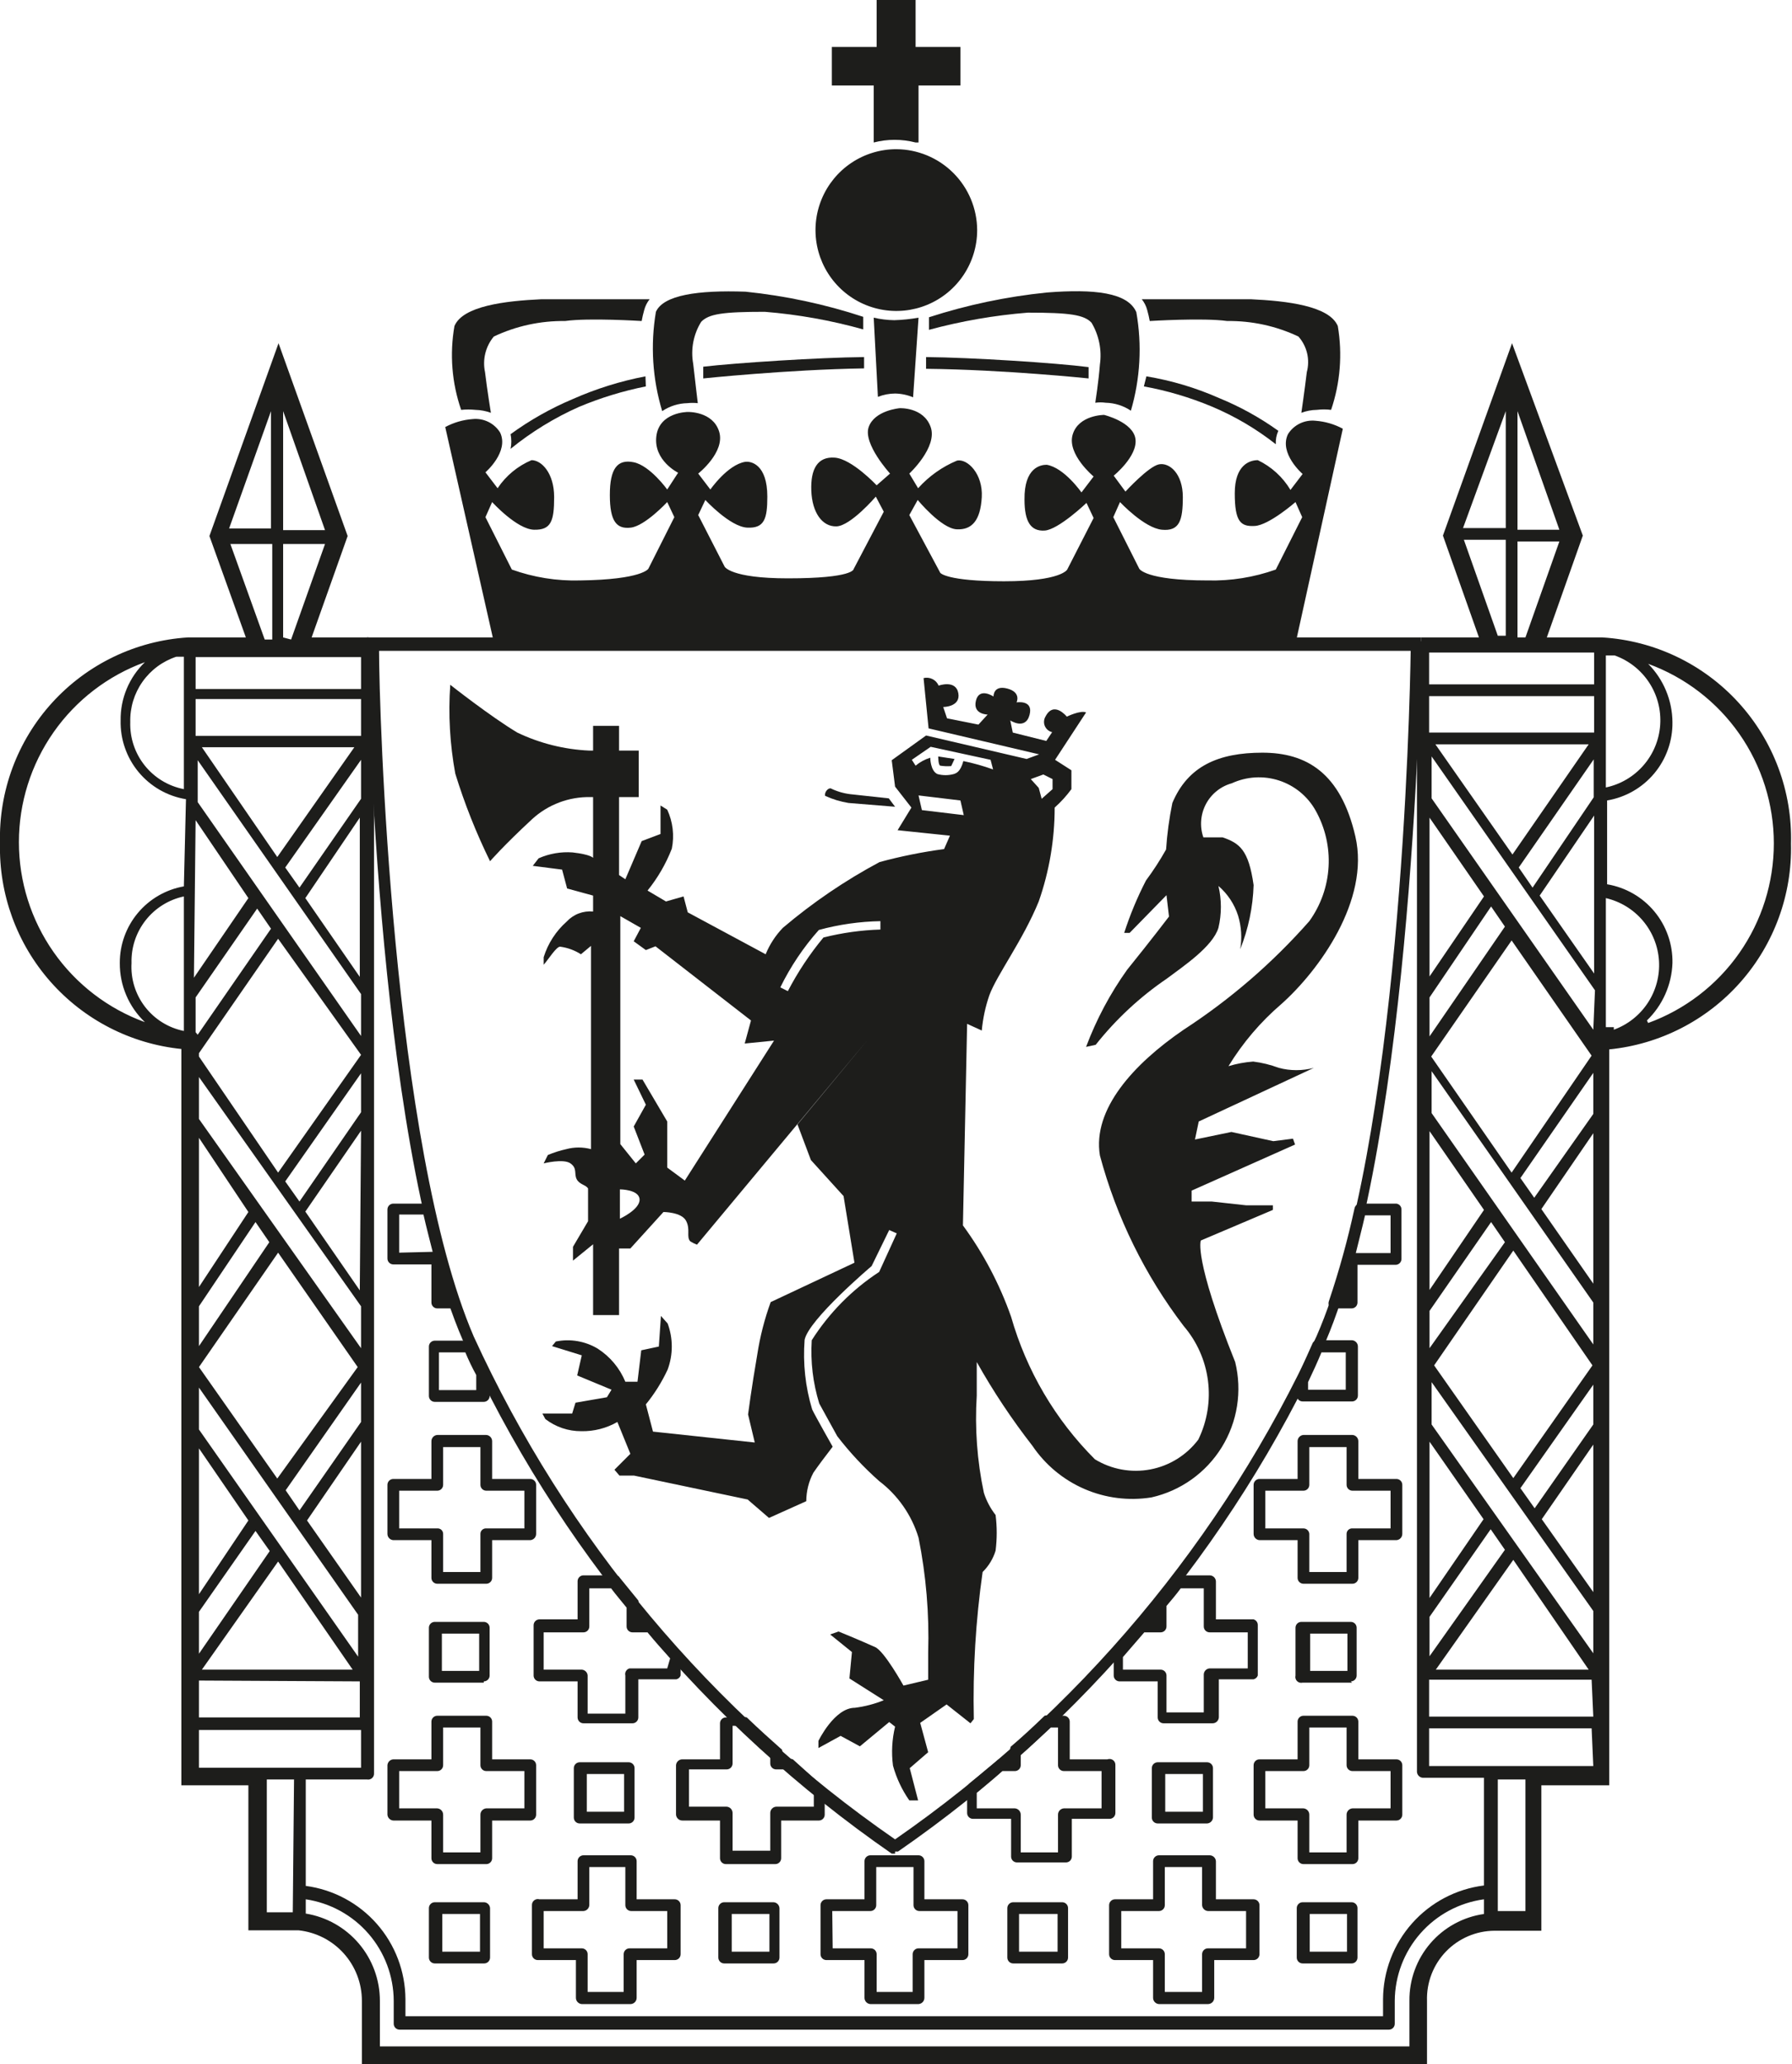 <svg width="992" height="1142" viewBox="0 0 992 1142" fill="none" xmlns="http://www.w3.org/2000/svg">
<path d="M495.489 1025.6H493.634C390.289 954.1 308.241 855.94 256.208 741.546C207.053 628.158 203.343 359.643 203.111 357.092V352.687H786.708V357.092C786.708 359.643 782.534 628.158 733.843 742.242C681.722 855.872 599.944 953.355 497.112 1024.44H495.489V1025.6ZM209.835 360.107C209.835 391.41 216.791 633.723 262.236 739.459C313.513 851.525 394.101 947.661 495.489 1017.71C596.753 947.525 677.31 851.426 728.742 739.459C775.114 633.723 780.447 391.642 780.911 360.107H209.835Z" fill="#1D1D1B"/>
<path d="M492.011 441.728L470.679 439.409C466.89 438.949 463.205 437.852 459.782 436.163C457.927 436.163 456.304 438.714 456.768 440.337C460.899 442.228 465.266 443.554 469.752 444.279L495.488 446.365L492.011 441.728Z" fill="#1D1D1B"/>
<path d="M326.23 415.294C312.401 414.685 298.837 411.294 286.349 405.323C271.278 396.28 249.251 378.889 249.251 378.889C248.108 395.327 249.043 411.843 252.034 428.047C257.169 444.68 263.604 460.885 271.278 476.51C271.278 476.51 278.698 467.93 294.464 453.322C303.344 445.121 315.074 440.711 327.157 441.032H353.589V415.294H326.23Z" fill="#1D1D1B"/>
<path d="M483.664 175.764C487.39 176.634 491.199 177.1 495.025 177.155C499.536 177.024 504.031 176.559 508.473 175.764L505.459 219.821C502.296 218.507 498.914 217.799 495.489 217.734C492.232 217.75 489.007 218.38 485.983 219.589L483.664 175.764Z" fill="#1D1D1B"/>
<path d="M271.742 228.4C268.99 227.395 266.092 226.847 263.163 226.777C260.542 226.513 257.901 226.513 255.28 226.777C250.124 211.885 248.847 195.924 251.57 180.401C256.207 169.271 279.625 166.489 299.797 165.561C326.23 165.561 359.618 165.561 359.618 165.561C358.202 167.338 357.175 169.391 356.603 171.59C356.038 173.575 355.574 175.587 355.212 177.619C355.212 177.619 325.998 175.764 312.782 177.619C299.161 177.441 285.68 180.376 273.365 186.198C271.112 188.899 269.502 192.077 268.659 195.492C267.815 198.906 267.76 202.468 268.496 205.908C269.655 215.647 271.742 228.4 271.742 228.4Z" fill="#1D1D1B"/>
<path d="M386.282 223.067C384.355 222.86 382.412 222.86 380.485 223.067C375.522 223.175 370.694 224.704 366.574 227.472C361.175 209.671 359.984 190.858 363.096 172.517C367.269 163.242 386.282 160.46 412.714 161.387C434.869 163.665 456.714 168.33 477.867 175.3V182.256C460.059 177.272 441.812 174.011 423.38 172.517C400.194 172.517 392.31 173.677 388.137 178.082C383.854 185.002 382.284 193.262 383.731 201.27C384.659 209.618 386.282 223.067 386.282 223.067Z" fill="#1D1D1B"/>
<path d="M720.395 228.4C723.139 227.365 726.042 226.816 728.974 226.777C731.592 226.452 734.239 226.452 736.857 226.777C741.934 211.868 743.21 195.928 740.567 180.401C735.93 169.271 712.512 166.489 692.34 165.561C665.907 165.561 632.056 165.561 632.056 165.561C633.471 167.338 634.498 169.391 635.07 171.59C635.635 173.575 636.099 175.587 636.461 177.619C636.461 177.619 666.139 175.764 679.355 177.619C692.976 177.441 706.457 180.376 718.772 186.198C721.117 188.842 722.768 192.027 723.578 195.468C724.387 198.908 724.329 202.495 723.409 205.908C722.25 215.647 720.395 228.4 720.395 228.4Z" fill="#1D1D1B"/>
<path d="M606.319 222.835C608.241 222.565 610.192 222.565 612.115 222.835C617.078 222.944 621.906 224.472 626.027 227.241C631.224 209.553 632.256 190.902 629.041 172.749C624.404 161.851 605.855 159.764 579.423 161.851C557.283 164.098 535.443 168.683 514.27 175.532V182.488C532.178 177.642 550.495 174.459 568.989 172.981C592.175 172.981 600.058 174.141 604.232 178.546C608.384 185.518 610.02 193.702 608.869 201.734C608.174 211.009 606.319 222.835 606.319 222.835Z" fill="#1D1D1B"/>
<path d="M436.364 356.165H717.148L743.349 237.211C738.689 234.704 733.554 233.203 728.278 232.806C725.287 232.479 722.265 233.001 719.559 234.314C716.852 235.626 714.57 237.675 712.975 240.226C707.874 250.892 721.09 262.254 721.09 262.254L714.366 271.066C710.084 263.922 703.794 258.196 696.281 254.602C691.875 254.602 683.528 257.153 683.528 272.921C683.528 288.688 686.774 291.471 694.658 291.007C702.541 290.543 717.148 277.79 717.148 277.79L720.858 286.138L706.251 315.122C694.131 319.44 681.319 321.484 668.457 321.151C633.91 321.151 630.664 314.659 630.664 314.659L616.288 286.138L619.998 277.79C619.998 277.79 633.446 292.166 643.184 293.094C652.923 294.022 654.777 287.993 654.777 275.008C654.777 262.022 647.358 255.762 641.561 256.921C635.765 258.08 623.012 271.993 623.012 271.993L616.52 263.182C616.52 263.182 629.736 252.515 628.577 243.008C627.418 233.501 611.187 229.559 611.187 229.559C611.187 229.559 597.044 229.559 593.798 240.458C590.552 251.356 605.391 263.645 605.391 263.645L598.667 272.457C598.667 272.457 589.161 258.776 579.422 257.153C576.176 257.153 566.902 258.544 567.134 276.399C567.134 288.688 570.612 294.022 578.263 293.558C585.914 293.094 601.449 278.254 601.449 278.254L605.391 286.601L590.784 315.122C590.784 315.122 587.538 321.615 555.772 321.615C524.007 321.615 520.529 316.977 520.529 316.977L503.372 284.978L508.009 276.631C508.009 276.631 520.993 292.398 529.572 292.862C538.151 293.326 542.788 287.761 543.484 275.008C544.179 262.254 535.6 253.675 529.804 254.834C521.565 258.263 514.197 263.492 508.241 270.138L503.372 262.022C503.372 262.022 519.138 247.414 515.197 236.284C511.255 225.154 498.039 225.849 498.039 225.849C498.039 225.849 484.127 227.009 480.881 236.284C477.635 245.559 492.706 262.022 492.706 262.022L485.286 268.515C485.286 268.515 471.607 253.907 462.1 253.211C452.594 252.515 448.652 259.472 449.116 271.529C449.58 283.587 455.144 291.471 463.028 291.239C470.911 291.007 484.823 274.776 484.823 274.776L489.228 283.123L472.534 314.891C472.534 314.891 472.534 319.992 436.132 319.992C404.367 319.992 401.121 313.499 401.121 313.499L386.513 284.978L390.455 276.631C390.455 276.631 404.135 291.471 413.641 291.935C423.147 292.398 424.77 287.065 424.77 274.776C424.77 256.921 415.728 255.066 412.482 255.53C402.744 257.153 393.237 270.834 393.237 270.834L386.513 262.022C386.513 262.022 401.584 250.197 398.106 238.835C394.628 227.472 380.717 227.936 380.717 227.936C380.717 227.936 364.95 227.936 363.327 241.385C361.704 254.834 375.384 261.559 375.384 261.559L369.356 270.834C369.356 270.834 359.849 257.617 350.807 255.762C341.764 253.907 337.59 259.24 337.59 273.848C337.59 288.456 341.3 292.862 349.184 291.935C357.067 291.007 369.356 277.79 369.356 277.79L373.297 286.138L358.922 314.659C358.922 314.659 355.676 320.688 321.128 321.151C308.265 321.516 295.446 319.471 283.335 315.122L268.727 286.138L272.437 277.79C272.437 277.79 286.117 292.862 295.623 293.094C305.13 293.326 306.753 288.225 306.753 275.008C306.753 261.79 299.797 254.602 294.232 254.602C286.587 257.833 280.058 263.234 275.451 270.138L268.727 261.327C268.727 261.327 281.944 249.965 276.843 239.298C275.247 236.748 272.966 234.699 270.259 233.386C267.552 232.074 264.53 231.551 261.54 231.878C256.263 232.275 251.129 233.776 246.469 236.284L273.365 355.237H554.845" fill="#1D1D1B"/>
<path d="M496.184 82.549C487.333 82.549 478.682 85.173 471.323 90.091C463.964 95.008 458.228 101.998 454.841 110.175C451.454 118.353 450.568 127.351 452.294 136.032C454.021 144.713 458.283 152.687 464.541 158.946C470.8 165.205 478.773 169.467 487.454 171.194C496.134 172.92 505.132 172.034 513.309 168.647C521.486 165.26 528.475 159.524 533.392 152.164C538.309 144.805 540.933 136.152 540.933 127.301C540.872 115.451 536.138 104.103 527.759 95.724C519.38 87.344 508.033 82.61 496.184 82.549Z" fill="#1D1D1B"/>
<path d="M508.473 78.839V47.303H531.659V25.97H506.85V-0.464H485.287V25.97H460.478V47.303H483.664V78.839C491.268 76.875 499.246 76.875 506.85 78.839H508.473Z" fill="#1D1D1B"/>
<path d="M357.299 208.227C343.497 210.867 330.04 215.068 317.187 220.748C304.96 225.889 293.367 232.425 282.64 240.226C283.183 242.904 283.183 245.664 282.64 248.342C294.163 238.984 306.871 231.187 320.433 225.154C332.389 220.138 344.817 216.332 357.531 213.792L357.299 208.227Z" fill="#1D1D1B"/>
<path d="M389.296 202.893V209.386C389.296 209.386 435.668 204.517 478.331 203.821V197.56C453.29 197.792 407.149 200.807 389.296 202.893Z" fill="#1D1D1B"/>
<path d="M634.606 208.227C648.509 210.527 662.065 214.578 674.95 220.284C686.515 225.019 697.486 231.089 707.643 238.371C706.585 240.695 706.107 243.241 706.251 245.791C695.415 237.276 683.483 230.256 670.776 224.922C658.692 219.875 646.098 216.143 633.215 213.792L634.606 208.227Z" fill="#1D1D1B"/>
<path d="M602.609 203.125V209.386C602.609 209.386 556.237 204.517 512.646 204.053V197.56C537.919 197.792 584.755 200.806 602.609 203.125Z" fill="#1D1D1B"/>
<path d="M526.559 423.873L528.414 419.931L519.371 418.54C519.371 418.54 519.371 423.41 520.53 423.641C522.524 423.955 524.547 424.033 526.559 423.873ZM727.351 590.826C720.972 592.538 714.254 592.538 707.875 590.826C703.312 589.12 698.565 587.953 693.731 587.347C689.092 587.698 684.505 588.553 680.051 589.898C687.931 576.998 697.789 565.418 709.266 555.58C730.133 537.03 758.421 498.074 750.305 462.829C742.19 427.583 723.177 416.453 698.832 416.453C674.487 416.453 657.561 423.873 648.982 444.279C647.244 452.77 646.082 461.369 645.504 470.017C642.164 475.969 638.447 481.7 634.374 487.176C629.569 496.491 625.537 506.186 622.318 516.161H625.332L645.736 495.292L647.127 507.118C647.127 507.118 637.62 519.639 623.941 536.566C614.538 549.736 606.899 564.08 601.218 579.232L606.551 578.072C617.758 563.934 631.049 551.58 645.968 541.436C655.242 534.479 671.24 523.813 674.487 513.378C676.292 505.754 676.292 497.814 674.487 490.19C679.575 494.561 683.348 500.262 685.384 506.654C687.2 512.664 687.597 519.014 686.543 525.204C691.072 513.903 693.583 501.895 693.963 489.727C691.181 470.017 686.08 466.539 676.805 463.293C674.487 463.293 666.139 463.293 666.139 463.293C665.107 460.297 664.699 457.121 664.942 453.962C665.184 450.803 666.072 447.727 667.549 444.924C669.027 442.121 671.063 439.65 673.532 437.665C676.001 435.679 678.851 434.221 681.906 433.38C690.115 429.602 699.445 429.055 708.039 431.848C716.633 434.642 723.859 440.57 728.278 448.452C733.587 457.928 736.079 468.723 735.463 479.567C734.847 490.412 731.148 500.854 724.801 509.668C704.454 532.758 681.052 552.963 655.242 569.725C627.419 588.739 604.696 613.782 608.87 639.288C618.025 673.47 633.778 705.53 655.242 733.663C662.573 742.205 667.247 752.705 668.689 763.869C670.13 775.034 668.277 786.376 663.357 796.501C656.873 805.112 647.415 810.998 636.827 813.013C626.239 815.028 615.28 813.027 606.087 807.4C584.18 785.49 568.22 758.356 559.715 728.561C553.361 710.492 544.376 693.459 533.051 678.012L535.369 566.478L543.485 570.188C544.087 563.551 545.488 557.012 547.658 550.711C551.832 539.349 566.207 520.335 575.018 498.77C580.855 482.075 583.834 464.515 583.829 446.829C587.27 443.764 590.378 440.344 593.103 436.627V426.192L584.06 420.395L601.218 394.193C598.204 392.802 590.553 396.512 590.553 396.512C590.553 396.512 583.365 387.468 578.728 396.512C578.268 397.297 577.999 398.18 577.944 399.088C577.889 399.997 578.048 400.906 578.41 401.741C578.771 402.576 579.324 403.315 580.024 403.897C580.723 404.479 581.55 404.888 582.437 405.091L579.191 409.961L560.642 405.323L559.251 398.599C559.251 398.599 567.598 404.164 569.917 395.584C572.235 387.005 562.729 388.628 562.729 388.628C562.729 388.628 565.511 383.063 557.628 380.976C549.745 378.889 549.977 385.381 549.977 385.381C549.977 385.381 542.093 380.048 540.239 387.7C538.384 395.352 546.731 395.352 546.731 395.352L541.63 400.917L524.24 397.439L522.153 391.178C522.153 391.178 531.892 391.178 530.5 383.526C529.109 375.874 519.603 379.353 519.603 379.353C518.936 377.777 517.729 376.492 516.199 375.727C514.669 374.962 512.916 374.767 511.256 375.179L514.038 403.004L575.25 417.381L568.294 419.931L512.647 406.946L493.634 420.627L495.489 435.235L504.532 446.829L496.88 459.351L525.863 462.365L522.617 469.785C510.569 471.389 498.64 473.79 486.91 476.973C467.815 487.172 449.861 499.376 433.35 513.378C429.287 517.603 426.061 522.56 423.844 527.987L380.718 504.799L378.399 495.987L368.661 498.77L358.459 492.741C364.113 485.753 368.65 477.931 371.907 469.553C373.38 462.277 372.486 454.72 369.356 447.989L365.647 445.67V461.438L355.213 465.379L346.17 486.48L342.692 484.162V401.613H328.317V474.655C328.317 474.655 327.158 472.8 316.956 471.64C310.524 471.17 304.075 472.284 298.175 474.886L294.929 479.06L311.159 481.147L313.941 491.582L328.317 495.524V504.335C325.618 504.076 322.896 504.444 320.362 505.409C317.829 506.374 315.552 507.911 313.71 509.9C307.737 515.18 303.326 521.997 300.957 529.61V533.784C303.508 531.001 308.145 523.349 310.232 523.813C314.275 524.368 318.151 525.792 321.593 527.987L327.158 523.349V635.81C322.678 634.598 317.957 634.598 313.478 635.81C309.985 636.579 306.57 637.665 303.276 639.056L300.957 643.694C300.957 643.694 311.855 640.911 315.796 643.694C319.738 646.476 317.651 649.491 319.274 652.505C320.897 655.52 324.375 655.52 325.534 657.606V675.693L317.187 689.838V697.49L328.317 688.446V727.634H342.692V690.765H348.953L367.27 670.592C367.27 670.592 377.24 670.592 379.79 675.461C382.341 680.331 379.79 684.272 382.109 686.823C383.287 687.551 384.529 688.172 385.819 688.678L479.954 575.753L441.465 622.129L448.885 641.839L466.97 661.78L472.999 698.649L426.626 720.445C423.211 729.841 420.726 739.549 419.207 749.43C415.961 768.212 414.106 782.589 414.106 782.589L417.815 798.125L361.473 792.096L357.531 777.024C362.335 771.135 366.385 764.67 369.588 757.778C372.643 749.55 372.643 740.499 369.588 732.271L365.878 728.097L364.719 745.025L354.981 747.111L352.894 764.502H346.17C343.059 756.977 337.719 750.585 330.867 746.184C323.903 742.018 315.631 740.611 307.681 742.242L305.594 744.793L322.057 749.894L319.506 761.024L338.519 768.908L335.968 773.082L318.579 776.096L316.724 782.125H300.262L301.885 785.139C307.592 789.549 314.613 791.917 321.825 791.864C328.811 792.005 335.704 790.242 341.765 786.763L348.953 804.385L340.142 813.197L342.924 816.443H351.039L413.874 829.66L425.699 839.863L446.334 830.588C446.339 825.088 447.693 819.674 450.276 814.82C452.827 811.11 457.696 804.617 460.942 800.443C460.942 800.443 451.204 783.284 449.581 779.806C445.822 767.344 444.407 754.293 445.407 741.314C447.726 729.952 482.505 700.504 482.505 700.504L492.243 680.562L496.417 682.417L486.678 703.75C471.684 713.545 458.957 726.431 449.349 741.546C448.608 753.374 450.022 765.238 453.522 776.56L463.492 794.646C470.413 803.637 478.177 811.945 486.678 819.457C497.057 827.338 504.684 838.293 508.473 850.761C512.665 871.667 514.454 892.983 513.806 914.296C513.806 922.179 513.806 929.368 513.806 929.368L500.126 932.614C500.126 932.614 489.461 913.368 484.36 911.281C473.462 906.412 464.188 902.702 464.188 902.702L459.551 904.325L471.607 914.064L470.216 928.672L489.229 940.73C484.098 942.805 478.721 944.207 473.23 944.904C461.869 944.904 453.059 963.222 453.059 963.222V967.164L465.347 960.439L476.013 966.236L492.243 952.787L495.489 955.338C493.788 962.395 493.395 969.704 494.33 976.903C496.225 983.787 499.283 990.296 503.373 996.149H508.242L503.604 978.294L513.806 969.483L509.401 953.251L524.008 943.048L537.224 953.483L539.079 951.164C538.479 923.947 540.107 896.726 543.948 869.775C547.302 866.501 549.774 862.434 551.136 857.949C551.963 851.405 551.963 844.783 551.136 838.24C548.257 834.563 546.058 830.401 544.644 825.95C540.897 808.28 539.571 790.182 540.702 772.154C540.702 765.43 540.702 759.401 540.702 753.604C549.805 769.813 560.113 785.316 571.54 799.98C578.663 810.509 588.643 818.785 600.308 823.838C611.972 828.89 624.837 830.508 637.389 828.501C645.392 826.702 652.956 823.325 659.638 818.568C666.32 813.81 671.986 807.767 676.304 800.793C680.622 793.818 683.506 786.052 684.786 777.95C686.067 769.847 685.718 761.57 683.761 753.604C660.575 695.866 664.748 686.359 664.748 686.359L704.629 669.432V666.882H689.789L670.777 664.795H659.647V658.766L716.917 633.259L715.758 630.013L704.86 631.404L681.674 626.303L661.502 630.477L663.589 620.506L727.351 590.826ZM577.568 428.511L582.669 431.062V436.627L576.641 441.96L575.018 435.931L570.612 431.062L577.568 428.511ZM343.156 674.302V658.07C343.156 658.07 353.822 658.07 354.053 663.635C354.285 669.2 343.156 674.302 343.156 674.302ZM379.095 653.201L369.356 646.013V620.506L355.677 597.318H350.807L357.531 611.231L350.807 623.289L356.836 638.824L351.967 643.694L343.388 633.027V506.886L354.749 513.378L350.807 520.798L357.531 525.668L362.864 523.581L415.729 564.623L412.251 577.377L428.481 575.753L379.095 653.201ZM455.841 518.711C448.234 527.876 441.628 537.825 436.133 548.392L431.959 546.305C437.595 534.797 444.772 524.11 453.29 514.538C464.406 511.509 475.855 509.874 487.374 509.668V514.306C476.735 514.637 466.163 516.114 455.841 518.711ZM504.764 420.395L515.197 413.207L548.354 420.395L549.745 425.728C544.373 423.797 538.872 422.247 533.283 421.091C531.66 427.12 529.341 427.815 527.95 428.279C524.99 429.088 521.867 429.088 518.907 428.279C514.966 426.424 514.966 419.236 514.966 419.236C511.993 420.145 509.233 421.644 506.85 423.641L504.764 420.395ZM510.328 448.22L508.473 440.105L531.66 442.887L533.515 451.003L510.328 448.22Z" fill="#1D1D1B"/>
<path d="M887.103 352.687H856.266L876.206 296.34L837.021 189.908L798.764 296.34L818.704 352.687H786.707V354.774C786.088 354.954 785.537 355.316 785.124 355.811C784.711 356.307 784.455 356.914 784.388 357.556V380.744V413.903V924.034V957.193V980.381C784.443 981.224 784.803 982.018 785.4 982.616C785.997 983.213 786.792 983.573 787.635 983.627H821.486V1043.22C806.135 1045.13 792.002 1052.56 781.722 1064.12C771.441 1075.68 765.714 1090.59 765.608 1106.06V1115.57H224.442V1106.06C224.351 1090.72 218.714 1075.93 208.571 1064.42C198.428 1052.92 184.465 1045.47 169.259 1043.45V984.555H203.111C203.591 984.66 204.089 984.655 204.567 984.54C205.046 984.425 205.491 984.203 205.871 983.89C206.251 983.577 206.554 983.182 206.759 982.735C206.964 982.288 207.064 981.8 207.053 981.308V357.556C207.006 356.749 206.679 355.983 206.129 355.391C205.579 354.799 204.84 354.416 204.038 354.31V352.687H172.505L192.445 296.572L154.188 189.908L115.931 296.572L136.103 352.687H103.874C75.195 354.536 48.349 367.432 28.978 388.663C9.607 409.894 -0.78 437.808 -0 466.539C-0.67 494.671 9.295 522.02 27.906 543.125C46.517 564.231 72.403 577.538 100.396 580.391V987.801H137.494V1068.03H165.317C174.931 1069.06 183.824 1073.61 190.287 1080.8C196.75 1087.99 200.326 1097.32 200.329 1106.99V1142H789.953V1106.99C789.798 1101.98 790.648 1096.99 792.452 1092.31C794.255 1087.63 796.977 1083.36 800.455 1079.75C803.934 1076.15 808.1 1073.27 812.708 1071.3C817.315 1069.32 822.271 1068.29 827.283 1068.26H853.251V987.801H890.813V580.623C918.848 577.825 944.791 564.541 963.45 543.43C982.109 522.319 992.106 494.939 991.441 466.771C992.218 437.941 981.774 409.936 962.311 388.655C942.848 367.374 915.886 354.479 887.103 352.687ZM101.787 570.42C93.241 568.703 85.603 563.956 80.277 557.054C74.952 550.152 72.298 541.559 72.805 532.856C72.562 524.291 75.329 515.912 80.624 509.176C85.919 502.44 93.408 497.774 101.787 495.987V570.42ZM101.787 490.422C91.819 492.173 82.79 497.393 76.298 505.158C69.806 512.923 66.269 522.734 66.312 532.856C66.276 538.967 67.492 545.02 69.885 550.643C72.277 556.266 75.796 561.34 80.224 565.551C59.781 558.119 42.12 544.574 29.64 526.757C17.16 508.94 10.465 487.713 10.465 465.959C10.465 444.205 17.16 422.979 29.64 405.161C42.12 387.344 59.781 373.8 80.224 366.367C75.893 370.531 72.464 375.541 70.151 381.085C67.838 386.63 66.689 392.591 66.776 398.599C66.528 409.007 70.054 419.154 76.702 427.166C83.35 435.178 92.672 440.515 102.947 442.192L101.787 490.422ZM101.787 380.048V436.627C93.239 434.978 85.558 430.338 80.119 423.54C74.681 416.741 71.841 408.228 72.109 399.526C71.91 391.556 74.283 383.735 78.877 377.219C83.471 370.704 90.041 365.842 97.614 363.353H101.787V380.048ZM199.865 883.92L169.955 841.254L199.865 797.661V883.92ZM153.492 474.191L111.757 413.439H196.155L153.492 474.191ZM199.865 420.395V441.96L165.781 491.118L157.898 479.988L199.865 420.395ZM199.865 550.015V573.203L109.439 443.815V420.627L199.865 550.015ZM199.865 593.84V615.405L165.781 664.795L157.898 653.665L199.865 593.84ZM199.865 583.637L153.956 648.795L110.134 584.565V582.71L153.956 519.407L199.865 583.637ZM199.865 722.764V745.952L110.134 619.115V595.927L199.865 722.764ZM199.865 764.966V786.763L165.781 835.689L158.13 824.559L199.865 764.966ZM153.492 818.066L110.134 756.387L153.956 693.084L198.01 756.387L153.492 818.066ZM137.494 670.592L110.134 712.098V629.549L137.494 670.592ZM141.436 676.157L149.087 687.287L110.134 744.793V722.764L141.436 676.157ZM198.242 893.427V916.614L110.134 790.936V767.749L198.242 893.427ZM195.228 923.803H111.757L153.956 863.978L195.228 923.803ZM137.494 841.254L110.134 882.065V801.371L137.494 841.254ZM141.436 847.051L149.319 858.181L110.134 914.991V891.803L141.436 847.051ZM199.169 930.295V950.237H110.134V929.831L199.169 930.295ZM199.169 713.953L169.027 670.36L199.865 625.607L199.169 713.953ZM199.169 540.508L169.027 496.915L199.169 452.394V540.508ZM156.738 352.687V300.978H179.925L161.144 353.846L156.738 352.687ZM156.738 227.472L179.925 293.326H156.738V227.472ZM150.014 227.472V292.398H126.828L150.014 227.472ZM127.524 300.978H150.71V353.846H146.537L127.524 300.978ZM108.279 363.585H199.865V381.208H108.279V363.585ZM108.279 386.773H199.865V407.178H108.279V386.773ZM108.279 453.786L137.494 496.915L107.352 540.972L108.279 453.786ZM108.279 571.116V551.87L142.363 502.712L150.014 513.842L109.439 572.507L108.279 571.116ZM162.071 1058.06H147.696V984.555H162.767L162.071 1058.06ZM142.595 978.062H110.134V957.193H199.865V978.062H142.595ZM821.486 1058.99C809.955 1060.62 799.41 1066.39 791.817 1075.22C784.224 1084.05 780.1 1095.34 780.215 1106.99V1132.26H210.299V1106.99C210.285 1095.39 206.151 1084.17 198.634 1075.33C191.117 1066.5 180.706 1060.62 169.259 1058.76V1050.87C182.74 1052.87 195.061 1059.62 203.992 1069.91C212.924 1080.21 217.875 1093.36 217.95 1106.99V1119.74C217.95 1120.17 218.034 1120.59 218.197 1120.98C218.36 1121.38 218.599 1121.73 218.901 1122.04C219.202 1122.34 219.56 1122.58 219.954 1122.74C220.348 1122.9 220.77 1122.99 221.196 1122.99H768.854C769.28 1122.99 769.702 1122.9 770.096 1122.74C770.49 1122.58 770.848 1122.34 771.149 1122.04C771.45 1121.73 771.69 1121.38 771.853 1120.98C772.016 1120.59 772.1 1120.17 772.1 1119.74V1106.99C772.199 1093.25 777.248 1080.02 786.321 1069.71C795.393 1059.4 807.879 1052.71 821.486 1050.87V1058.99ZM840.035 352.687V299.587H863.221L844.441 352.687H840.035ZM840.035 227.472L863.221 293.094H840.035V227.472ZM833.543 227.472V292.166H809.893L833.543 227.472ZM810.357 298.659H833.543V351.759H829.138L810.357 298.659ZM791.344 452.394L821.486 495.987L791.344 540.276V452.394ZM825.428 501.552L833.079 512.683L791.344 573.435V551.87L825.428 501.552ZM791.344 625.839L821.486 669.432L791.344 713.721V625.839ZM791.344 745.952V725.315L825.428 676.157L833.079 687.287L791.344 745.952ZM837.717 691.924L881.539 755.459L837.717 817.834L793.895 755.459L837.717 691.924ZM791.344 797.661L821.255 840.558L791.344 884.152V797.661ZM791.344 916.383V894.586L825.196 846.123L833.079 857.485L791.344 916.383ZM837.717 863.051L879.452 923.803H794.822L837.717 863.051ZM844.441 1057.36H829.138V984.555H844.441V1057.36ZM882.002 977.135H791.112V956.266H881.075L882.002 977.135ZM882.002 949.773H791.112V929.368H881.075L882.002 949.773ZM882.002 914.759L792.504 788.154V764.734L882.002 891.34V914.759ZM882.002 880.905L853.483 840.558L882.002 799.284V880.905ZM882.002 788.154L849.542 834.53L841.658 823.399L882.002 766.126V788.154ZM882.002 743.865L792.504 615.868V592.681L882.002 720.677V743.865ZM882.002 710.243L853.251 668.969L882.002 626.999V710.243ZM882.002 616.332L849.31 662.708L841.658 651.809L882.002 593.608V616.332ZM882.002 582.71L836.789 648.795L792.272 584.565L836.789 520.335L881.075 584.101L882.002 582.71ZM882.002 569.725L792.504 441.728V418.54L882.93 547.928L882.002 569.725ZM794.59 411.816H879.452L837.253 472.8L794.59 411.816ZM882.466 538.653L852.324 495.524L882.466 451.235V538.653ZM882.466 440.8L848.382 491.118L840.731 479.988L882.234 420.163V442.192L882.466 440.8ZM882.466 405.323H791.112V385.15H882.466V405.323ZM882.466 378.657H791.112V361.034H882.466V378.657ZM888.958 411.816V362.657H893.827C901.636 365.431 908.325 370.68 912.876 377.605C917.427 384.53 919.592 392.753 919.041 401.022C918.49 409.29 915.253 417.153 909.822 423.412C904.392 429.672 897.066 433.986 888.958 435.699V411.816ZM893.363 568.333H888.958V496.915C896.954 498.759 904.139 503.141 909.44 509.406C914.741 515.67 917.873 523.482 918.369 531.673C918.864 539.865 916.697 547.997 912.19 554.855C907.683 561.713 901.079 566.93 893.363 569.725V568.333ZM911.681 564.623C920.337 556.27 925.408 544.879 925.824 532.856C926.023 522.46 922.48 512.338 915.841 504.336C909.201 496.334 899.908 490.985 889.654 489.263V442.887C899.867 441.171 909.13 435.855 915.764 427.902C922.399 419.949 925.967 409.883 925.824 399.526C925.712 387.44 920.887 375.876 912.376 367.295C932.765 374.717 950.378 388.232 962.823 406.007C975.268 423.782 981.944 444.956 981.944 466.655C981.944 488.354 975.268 509.528 962.823 527.303C950.378 545.078 932.765 558.593 912.376 566.015L911.681 564.623Z" fill="#1D1D1B"/>
<path d="M348.024 1008.9H320.896C320.036 1008.9 319.21 1008.56 318.601 1007.95C317.992 1007.34 317.65 1006.52 317.65 1005.66V978.294C317.65 977.433 317.992 976.607 318.601 975.998C319.21 975.39 320.036 975.048 320.896 975.048H348.024C348.885 975.048 349.711 975.39 350.32 975.998C350.928 976.607 351.27 977.433 351.27 978.294V1005.66C351.27 1006.52 350.928 1007.34 350.32 1007.95C349.711 1008.56 348.885 1008.9 348.024 1008.9ZM324.838 1002.41H345.474V981.54H324.838V1002.41Z" fill="#1D1D1B"/>
<path d="M428.248 1086.35H400.889C400.028 1086.35 399.202 1086.01 398.593 1085.4C397.985 1084.79 397.643 1083.96 397.643 1083.1V1055.74C397.643 1054.88 397.985 1054.05 398.593 1053.45C399.202 1052.84 400.028 1052.49 400.889 1052.49H428.248C429.091 1052.55 429.886 1052.91 430.483 1053.51C431.08 1054.1 431.44 1054.9 431.494 1055.74V1083.1C431.494 1083.96 431.152 1084.79 430.544 1085.4C429.935 1086.01 429.109 1086.35 428.248 1086.35ZM405.062 1079.86H425.93V1058.99H405.062V1079.86Z" fill="#1D1D1B"/>
<path d="M267.801 930.991H240.673C240.247 930.991 239.824 930.907 239.431 930.744C239.037 930.581 238.679 930.341 238.377 930.04C238.076 929.739 237.837 929.381 237.674 928.987C237.511 928.593 237.427 928.171 237.427 927.745V900.615C237.427 899.754 237.769 898.928 238.377 898.319C238.986 897.711 239.812 897.369 240.673 897.369H267.801C268.662 897.369 269.487 897.711 270.096 898.319C270.705 898.928 271.047 899.754 271.047 900.615V927.049C271.047 927.91 270.705 928.736 270.096 929.344C269.487 929.953 268.662 930.295 267.801 930.295V930.991ZM244.614 924.498H265.25V903.861H244.614V924.498Z" fill="#1D1D1B"/>
<path d="M268.033 1086.35H240.673C239.812 1086.35 238.986 1086.01 238.377 1085.4C237.769 1084.79 237.427 1083.96 237.427 1083.1V1055.74C237.427 1054.88 237.769 1054.05 238.377 1053.45C238.986 1052.84 239.812 1052.49 240.673 1052.49H268.033C268.876 1052.55 269.67 1052.91 270.267 1053.51C270.865 1054.1 271.224 1054.9 271.279 1055.74V1083.1C271.279 1083.96 270.937 1084.79 270.328 1085.4C269.719 1086.01 268.893 1086.35 268.033 1086.35ZM244.846 1079.86H265.714V1058.99H244.846V1079.86Z" fill="#1D1D1B"/>
<path d="M588.002 1086.35H560.874C560.013 1086.35 559.187 1086.01 558.579 1085.4C557.97 1084.79 557.628 1083.96 557.628 1083.1V1055.74C557.628 1054.88 557.97 1054.05 558.579 1053.45C559.187 1052.84 560.013 1052.49 560.874 1052.49H588.002C588.863 1052.49 589.688 1052.84 590.297 1053.45C590.906 1054.05 591.248 1054.88 591.248 1055.74V1083.1C591.248 1083.96 590.906 1084.79 590.297 1085.4C589.688 1086.01 588.863 1086.35 588.002 1086.35ZM564.816 1079.86H585.451V1058.99H564.12V1079.86H564.816Z" fill="#1D1D1B"/>
<path d="M668.226 1008.9H640.866C640.005 1008.9 639.18 1008.56 638.571 1007.95C637.962 1007.34 637.62 1006.52 637.62 1005.66V978.294C637.62 977.433 637.962 976.607 638.571 975.998C639.18 975.39 640.005 975.048 640.866 975.048H668.226C669.087 975.048 669.912 975.39 670.521 975.998C671.13 976.607 671.472 977.433 671.472 978.294V1005.66C671.417 1006.5 671.058 1007.29 670.461 1007.89C669.863 1008.49 669.069 1008.85 668.226 1008.9ZM645.04 1002.41H665.907V981.54H645.04V1002.41Z" fill="#1D1D1B"/>
<path d="M748.45 930.991H721.09C720.545 931.128 719.974 931.122 719.433 930.973C718.891 930.823 718.398 930.536 718.001 930.139C717.603 929.741 717.316 929.248 717.167 928.706C717.017 928.165 717.011 927.594 717.148 927.049V900.615C717.148 899.754 717.49 898.928 718.099 898.319C718.708 897.711 719.534 897.369 720.395 897.369H747.754C748.615 897.369 749.441 897.711 750.05 898.319C750.658 898.928 751 899.754 751 900.615V927.049C751 927.91 750.658 928.736 750.05 929.344C749.441 929.953 748.615 930.295 747.754 930.295L748.45 930.991ZM725.264 924.498H745.899V903.861H725.264V924.498Z" fill="#1D1D1B"/>
<path d="M748.218 1086.35H721.09C720.229 1086.35 719.404 1086.01 718.795 1085.4C718.186 1084.79 717.844 1083.96 717.844 1083.1V1055.74C717.844 1054.88 718.186 1054.05 718.795 1053.45C719.404 1052.84 720.229 1052.49 721.09 1052.49H748.218C749.079 1052.49 749.905 1052.84 750.513 1053.45C751.122 1054.05 751.464 1054.88 751.464 1055.74V1083.1C751.464 1083.96 751.122 1084.79 750.513 1085.4C749.905 1086.01 749.079 1086.35 748.218 1086.35ZM725.032 1079.86H745.668V1058.99H725.032V1079.86Z" fill="#1D1D1B"/>
<path d="M263.627 743.865C263.393 743.254 262.981 742.728 262.443 742.355C261.905 741.983 261.267 741.782 260.613 741.778H240.673C239.812 741.778 238.986 742.12 238.377 742.729C237.769 743.338 237.427 744.164 237.427 745.025V772.386C237.427 773.247 237.769 774.073 238.377 774.682C238.986 775.29 239.812 775.632 240.673 775.632H267.801C268.662 775.632 269.487 775.29 270.096 774.682C270.705 774.073 271.047 773.247 271.047 772.386V759.401C268.496 754.3 265.946 749.198 263.627 743.865ZM263.627 769.14H242.991V748.271H257.599C259.382 752.55 261.394 756.73 263.627 760.792V769.14Z" fill="#1D1D1B"/>
<path d="M748.45 741.546H729.437C728.775 741.514 728.121 741.702 727.577 742.079C727.032 742.456 726.626 743.002 726.423 743.633L717.844 762.879V772.154C717.844 772.581 717.928 773.003 718.091 773.397C718.254 773.791 718.494 774.148 718.795 774.45C719.096 774.751 719.454 774.99 719.848 775.154C720.242 775.317 720.664 775.401 721.09 775.401H748.45C748.876 775.401 749.298 775.317 749.692 775.154C750.086 774.99 750.444 774.751 750.745 774.45C751.047 774.148 751.286 773.791 751.449 773.397C751.612 773.003 751.696 772.581 751.696 772.154V745.025C751.698 744.141 751.364 743.29 750.761 742.644C750.158 741.998 749.332 741.605 748.45 741.546ZM744.972 768.908H724.104V764.734C726.655 759.401 729.205 753.836 731.524 748.271H744.972V768.908Z" fill="#1D1D1B"/>
<path d="M376.775 927.049V916.383C376.994 915.625 376.994 914.821 376.775 914.064L362.4 897.832C361.734 897.127 360.818 896.711 359.849 896.673H357.067L353.357 892.267V887.63C353.557 886.948 353.557 886.224 353.357 885.543L343.155 873.021C342.922 872.557 342.553 872.176 342.097 871.927C341.642 871.678 341.121 871.575 340.605 871.63H322.983C322.122 871.63 321.297 871.972 320.688 872.581C320.079 873.19 319.737 874.015 319.737 874.876V895.977H298.638C297.777 895.977 296.951 896.319 296.342 896.928C295.734 897.537 295.392 898.363 295.392 899.223V927.049C295.392 927.91 295.734 928.736 296.342 929.344C296.951 929.953 297.777 930.295 298.638 930.295H319.737V950.237C319.737 951.098 320.079 951.923 320.688 952.532C321.297 953.141 322.122 953.483 322.983 953.483H350.111C350.972 953.483 351.798 953.141 352.406 952.532C353.015 951.923 353.357 951.098 353.357 950.237V929.136H374.456C374.987 929.011 375.478 928.754 375.883 928.389C376.288 928.024 376.595 927.563 376.775 927.049ZM369.356 923.107H348.488C347.66 923.325 346.951 923.862 346.517 924.6C346.082 925.339 345.958 926.219 346.169 927.049V948.15H325.302V927.049C325.247 926.206 324.888 925.411 324.29 924.814C323.693 924.217 322.899 923.857 322.056 923.803H300.956V903.165H322.983C323.844 903.165 324.67 902.823 325.278 902.215C325.887 901.606 326.229 900.78 326.229 899.919V878.818H338.286C341.068 882.528 344.083 886.006 346.865 889.485V899.919C346.865 900.78 347.207 901.606 347.816 902.215C348.424 902.823 349.25 903.165 350.111 903.165H358.458C362.632 908.267 366.805 912.904 370.979 917.542L369.356 923.107Z" fill="#1D1D1B"/>
<path d="M438.914 973.425C438.586 973.277 438.23 973.201 437.871 973.201C437.511 973.201 437.155 973.277 436.827 973.425H432.886V970.642C433.187 969.819 433.187 968.915 432.886 968.091C426.625 962.526 420.133 956.729 413.409 950.237C412.733 950.007 411.999 950.007 411.323 950.237H401.816C400.955 950.237 400.13 950.579 399.521 951.188C398.912 951.796 398.57 952.622 398.57 953.483V973.425H377.703C376.819 973.423 375.968 973.757 375.322 974.36C374.676 974.963 374.284 975.789 374.225 976.671V1004.03C374.284 1004.91 374.676 1005.74 375.322 1006.34C375.968 1006.95 376.819 1007.28 377.703 1007.28H398.57V1028.15C398.57 1029.01 398.912 1029.83 399.521 1030.44C400.13 1031.05 400.955 1031.39 401.816 1031.39H429.176C430.037 1031.39 430.862 1031.05 431.471 1030.44C432.08 1029.83 432.422 1029.01 432.422 1028.15V1007.28H453.29C454.15 1007.28 454.976 1006.94 455.585 1006.33C456.194 1005.72 456.536 1004.89 456.536 1004.03V990.815C456.497 989.846 456.081 988.931 455.376 988.265L438.914 973.425ZM450.507 999.627H429.64C428.758 999.686 427.932 1000.08 427.329 1000.72C426.726 1001.37 426.392 1002.22 426.394 1003.1V1023.97H405.526V1003.1C405.528 1002.22 405.194 1001.37 404.591 1000.72C403.988 1000.08 403.162 999.686 402.28 999.627H381.412V978.99H402.28C403.141 978.99 403.966 978.648 404.575 978.039C405.184 977.43 405.526 976.604 405.526 975.743V954.874H408.772L426.394 970.874V975.743C426.394 976.604 426.736 977.43 427.344 978.039C427.953 978.648 428.779 978.99 429.64 978.99H435.668C440.769 983.627 445.87 987.569 450.507 991.511V999.627Z" fill="#1D1D1B"/>
<path d="M238.818 720.677C238.818 721.104 238.902 721.526 239.065 721.92C239.228 722.313 239.467 722.671 239.769 722.973C240.07 723.274 240.428 723.513 240.822 723.677C241.216 723.84 241.638 723.924 242.064 723.924H251.107C251.65 723.943 252.189 723.826 252.675 723.583C253.162 723.34 253.579 722.979 253.889 722.532C254.115 722.062 254.233 721.547 254.233 721.025C254.233 720.503 254.115 719.988 253.889 719.518C249.02 704.91 244.383 687.751 239.977 668.505C239.866 667.788 239.5 667.136 238.946 666.667C238.392 666.199 237.688 665.945 236.963 665.954H217.719C216.858 665.954 216.032 666.296 215.423 666.905C214.815 667.514 214.473 668.339 214.473 669.2V696.33C214.473 697.191 214.815 698.017 215.423 698.626C216.032 699.234 216.858 699.576 217.719 699.576H238.818V720.677ZM220.965 693.084V671.983H234.413C236.036 679.171 237.891 686.127 239.514 692.62L220.965 693.084Z" fill="#1D1D1B"/>
<path d="M613.043 973.425H592.175V952.555C592.175 951.695 591.833 950.869 591.225 950.26C590.616 949.651 589.79 949.309 588.929 949.309H580.582C579.832 949.044 579.014 949.044 578.264 949.309C571.771 955.57 565.511 961.367 559.483 966.468C559.16 967.288 559.16 968.199 559.483 969.019V973.425H558.323H554.846C554.517 973.277 554.162 973.201 553.802 973.201C553.443 973.201 553.087 973.277 552.759 973.425L536.528 986.874C535.823 987.54 535.407 988.455 535.369 989.424V1003.1C535.369 1003.97 535.711 1004.79 536.32 1005.4C536.929 1006.01 537.754 1006.35 538.615 1006.35H559.715V1027.22C559.715 1028.08 560.057 1028.91 560.665 1029.52C561.274 1030.12 562.1 1030.47 562.961 1030.47H590.089C590.949 1030.47 591.775 1030.12 592.384 1029.52C592.993 1028.91 593.335 1028.08 593.335 1027.22V1006.35H614.202C615.063 1006.35 615.889 1006.01 616.497 1005.4C617.106 1004.79 617.448 1003.97 617.448 1003.1V976.671C617.485 976.127 617.383 975.582 617.154 975.088C616.924 974.593 616.574 974.164 616.135 973.841C615.696 973.517 615.183 973.309 614.642 973.237C614.102 973.164 613.552 973.229 613.043 973.425ZM609.797 1000.55H588.929C588.048 1000.61 587.221 1001.01 586.619 1001.65C586.016 1002.3 585.681 1003.15 585.683 1004.03V1024.9H565.047V1004.03C565.049 1003.15 564.715 1002.3 564.112 1001.65C563.509 1001.01 562.683 1000.61 561.801 1000.55H540.702V991.975C545.107 988.265 549.976 984.323 554.846 979.917H561.801C562.662 979.917 563.488 979.575 564.097 978.966C564.705 978.358 565.047 977.532 565.047 976.671V971.106C570.38 966.468 575.945 961.135 581.742 955.802H585.683V976.671C585.683 977.532 586.025 978.358 586.634 978.966C587.243 979.575 588.068 979.917 588.929 979.917H609.797V1000.55Z" fill="#1D1D1B"/>
<path d="M693.962 895.977H673.095V874.876C673.036 873.995 672.643 873.168 671.997 872.565C671.351 871.963 670.5 871.628 669.617 871.63H651.995C651.487 871.628 650.987 871.755 650.541 871.998C650.095 872.241 649.718 872.593 649.445 873.021L639.938 884.847C639.705 885.444 639.705 886.106 639.938 886.702V890.644L635.533 895.977H632.751C631.782 896.016 630.866 896.432 630.2 897.137L616.52 912.673C616.344 913.357 616.344 914.075 616.52 914.759V927.049C616.52 927.91 616.862 928.736 617.471 929.344C618.08 929.953 618.905 930.295 619.766 930.295H640.866V950.237C640.866 951.098 641.208 951.923 641.816 952.532C642.425 953.141 643.251 953.483 644.112 953.483H671.24C672.123 953.485 672.974 953.151 673.62 952.548C674.266 951.945 674.659 951.118 674.718 950.237V929.136H693.962C694.493 929.011 694.983 928.754 695.388 928.389C695.794 928.024 696.101 927.564 696.281 927.049V899.224C696.311 898.502 696.099 897.79 695.679 897.202C695.259 896.614 694.655 896.183 693.962 895.977ZM690.716 923.107H669.617C668.774 923.162 667.979 923.521 667.382 924.118C666.785 924.716 666.425 925.51 666.371 926.353V947.454H645.735V927.049C645.735 926.188 645.393 925.362 644.784 924.753C644.175 924.145 643.35 923.803 642.489 923.803H621.621V916.846L633.446 903.166H642.489C643.35 903.166 644.175 902.823 644.784 902.215C645.393 901.606 645.735 900.78 645.735 899.919V888.557C648.285 885.543 651.068 882.296 653.618 878.818H666.371V899.919C666.371 900.78 666.713 901.606 667.321 902.215C667.93 902.823 668.756 903.166 669.617 903.166H690.716V923.107Z" fill="#1D1D1B"/>
<path d="M773.027 665.954H752.855C752.142 665.989 751.461 666.257 750.916 666.718C750.371 667.179 749.993 667.807 749.841 668.505C746.081 685.836 741.36 702.944 735.697 719.75C735.337 720.642 735.337 721.64 735.697 722.532C736.008 722.979 736.425 723.34 736.911 723.583C737.397 723.826 737.937 723.943 738.48 723.924H748.218C749.079 723.924 749.905 723.582 750.513 722.973C751.122 722.364 751.464 721.538 751.464 720.677V699.808H772.564C773.424 699.808 774.25 699.466 774.859 698.857C775.468 698.249 775.81 697.423 775.81 696.562V669.2C775.818 668.414 775.54 667.652 775.028 667.054C774.517 666.457 773.806 666.066 773.027 665.954ZM769.781 693.316H750.537C752.16 686.591 754.015 679.635 755.638 672.447H769.781V693.316Z" fill="#1D1D1B"/>
<path d="M217.719 852.152H238.818V873.021C238.818 873.882 239.16 874.708 239.769 875.317C240.378 875.926 241.203 876.268 242.064 876.268H269.192C270.053 876.268 270.879 875.926 271.487 875.317C272.096 874.708 272.438 873.882 272.438 873.021V852.152H293.538C294.419 852.093 295.245 851.701 295.848 851.055C296.451 850.409 296.786 849.558 296.784 848.674V821.544C296.784 820.683 296.442 819.858 295.833 819.249C295.224 818.64 294.398 818.298 293.538 818.298H272.438V797.429C272.44 796.545 272.106 795.694 271.503 795.048C270.9 794.402 270.074 794.01 269.192 793.951H242.064C241.183 794.01 240.356 794.402 239.754 795.048C239.151 795.694 238.816 796.545 238.818 797.429V818.298H217.719C216.858 818.298 216.032 818.64 215.423 819.249C214.815 819.858 214.473 820.683 214.473 821.544V848.674C214.471 849.558 214.805 850.409 215.408 851.055C216.011 851.701 216.837 852.093 217.719 852.152ZM220.965 824.791H242.064C242.925 824.791 243.751 824.449 244.36 823.84C244.968 823.231 245.31 822.405 245.31 821.544V800.675H265.946V821.544C265.946 822.405 266.288 823.231 266.897 823.84C267.506 824.449 268.331 824.791 269.192 824.791H290.291V845.66H269.192C268.777 845.628 268.36 845.682 267.967 845.819C267.574 845.956 267.214 846.173 266.909 846.456C266.604 846.739 266.361 847.083 266.195 847.464C266.03 847.846 265.945 848.258 265.946 848.674V869.775H245.31V848.674C245.312 848.258 245.227 847.846 245.061 847.464C244.895 847.083 244.652 846.739 244.347 846.456C244.042 846.173 243.682 845.956 243.289 845.819C242.896 845.682 242.479 845.628 242.064 845.66H220.965V824.791Z" fill="#1D1D1B"/>
<path d="M217.719 1007.28H238.818V1028.15C238.818 1029.01 239.16 1029.83 239.769 1030.44C240.378 1031.05 241.203 1031.39 242.064 1031.39H269.192C270.053 1031.39 270.879 1031.05 271.487 1030.44C272.096 1029.83 272.438 1029.01 272.438 1028.15V1007.28H293.538C294.398 1007.28 295.224 1006.94 295.833 1006.33C296.442 1005.72 296.784 1004.89 296.784 1004.03V976.671C296.784 975.81 296.442 974.984 295.833 974.375C295.224 973.767 294.398 973.425 293.538 973.425H272.438V952.555C272.438 951.695 272.096 950.869 271.487 950.26C270.879 949.651 270.053 949.309 269.192 949.309H242.064C241.638 949.309 241.216 949.393 240.822 949.556C240.428 949.719 240.07 949.959 239.769 950.26C239.467 950.561 239.228 950.919 239.065 951.313C238.902 951.707 238.818 952.129 238.818 952.555V973.425H217.719C216.876 973.479 216.081 973.839 215.484 974.436C214.887 975.033 214.527 975.828 214.473 976.671V1004.03C214.527 1004.88 214.887 1005.67 215.484 1006.27C216.081 1006.86 216.876 1007.22 217.719 1007.28ZM220.965 979.917H242.064C242.925 979.917 243.751 979.575 244.36 978.966C244.968 978.358 245.31 977.532 245.31 976.671V955.802H265.946V976.671C265.946 977.532 266.288 978.358 266.897 978.966C267.505 979.575 268.331 979.917 269.192 979.917H290.291V1000.55H269.192C268.31 1000.61 267.484 1001.01 266.881 1001.65C266.278 1002.3 265.944 1003.15 265.946 1004.03V1024.9H245.31V1004.03C245.312 1003.15 244.978 1002.3 244.375 1001.65C243.772 1001.01 242.946 1000.61 242.064 1000.55H220.965V979.917Z" fill="#1D1D1B"/>
<path d="M617.216 1084.49H638.315V1105.36C638.313 1106.25 638.648 1107.1 639.251 1107.74C639.853 1108.39 640.68 1108.78 641.561 1108.84H668.689C669.612 1108.84 670.496 1108.47 671.148 1107.82C671.801 1107.17 672.167 1106.29 672.167 1105.36V1084.49H693.962C694.823 1084.49 695.649 1084.15 696.257 1083.54C696.866 1082.93 697.208 1082.11 697.208 1081.25V1054.12C697.208 1053.26 696.866 1052.43 696.257 1051.82C695.649 1051.21 694.823 1050.87 693.962 1050.87H673.095V1029.77C673.036 1028.89 672.643 1028.06 671.997 1027.46C671.351 1026.86 670.5 1026.52 669.617 1026.52H641.561C640.7 1026.52 639.875 1026.87 639.266 1027.48C638.657 1028.08 638.315 1028.91 638.315 1029.77V1050.87H617.216C616.355 1050.87 615.529 1051.21 614.921 1051.82C614.312 1052.43 613.97 1053.26 613.97 1054.12V1081.25C613.97 1081.67 614.054 1082.1 614.217 1082.49C614.38 1082.88 614.619 1083.24 614.921 1083.54C615.222 1083.84 615.58 1084.08 615.974 1084.25C616.367 1084.41 616.79 1084.49 617.216 1084.49ZM620.694 1057.36H641.561C642.422 1057.36 643.248 1057.02 643.857 1056.41C644.465 1055.8 644.807 1054.98 644.807 1054.12V1033.02H665.443V1054.12C665.498 1054.96 665.857 1055.76 666.454 1056.35C667.052 1056.95 667.846 1057.31 668.689 1057.36H689.789V1078H668.689C667.828 1078 667.003 1078.34 666.394 1078.95C665.785 1079.56 665.443 1080.39 665.443 1081.25V1102.12H644.807V1081.25C644.807 1080.39 644.465 1079.56 643.857 1078.95C643.248 1078.34 642.422 1078 641.561 1078H620.694V1057.36Z" fill="#1D1D1B"/>
<path d="M457.464 1084.49H478.563V1105.36C478.561 1106.25 478.896 1107.1 479.499 1107.74C480.102 1108.39 480.928 1108.78 481.809 1108.84H508.473C509.355 1108.78 510.181 1108.39 510.784 1107.74C511.387 1107.1 511.721 1106.25 511.719 1105.36V1084.49H532.819C533.68 1084.49 534.505 1084.15 535.114 1083.54C535.723 1082.93 536.065 1082.11 536.065 1081.25V1054.12C536.065 1053.26 535.723 1052.43 535.114 1051.82C534.505 1051.21 533.68 1050.87 532.819 1050.87H511.719V1029.77C511.719 1028.91 511.378 1028.08 510.769 1027.48C510.16 1026.87 509.334 1026.52 508.473 1026.52H481.809C480.948 1026.52 480.123 1026.87 479.514 1027.48C478.905 1028.08 478.563 1028.91 478.563 1029.77V1050.87H457.464C456.603 1050.87 455.777 1051.21 455.169 1051.82C454.56 1052.43 454.218 1053.26 454.218 1054.12V1081.25C454.218 1082.11 454.56 1082.93 455.169 1083.54C455.777 1084.15 456.603 1084.49 457.464 1084.49ZM460.71 1057.36H481.809C482.236 1057.36 482.658 1057.28 483.052 1057.12C483.445 1056.95 483.803 1056.72 484.105 1056.41C484.406 1056.11 484.645 1055.75 484.808 1055.36C484.971 1054.97 485.055 1054.54 485.055 1054.12V1033.02H505.691V1054.12C505.691 1054.98 506.033 1055.8 506.642 1056.41C507.251 1057.02 508.076 1057.36 508.937 1057.36H530.037V1078H508.473C507.613 1078 506.787 1078.34 506.178 1078.95C505.569 1079.56 505.227 1080.39 505.227 1081.25V1102.12H485.287V1081.25C485.287 1080.82 485.203 1080.4 485.04 1080.01C484.877 1079.61 484.638 1079.25 484.337 1078.95C484.035 1078.65 483.677 1078.41 483.283 1078.25C482.89 1078.09 482.467 1078 482.041 1078H460.942L460.71 1057.36Z" fill="#1D1D1B"/>
<path d="M294.465 1054.12V1081.25C294.465 1082.11 294.807 1082.93 295.416 1083.54C296.024 1084.15 296.85 1084.49 297.711 1084.49H318.81V1105.36C318.808 1106.25 319.143 1107.1 319.746 1107.74C320.349 1108.39 321.175 1108.78 322.056 1108.84H349.184C350.066 1108.78 350.892 1108.39 351.495 1107.74C352.098 1107.1 352.432 1106.25 352.43 1105.36V1084.49H373.53C374.391 1084.49 375.216 1084.15 375.825 1083.54C376.434 1082.93 376.776 1082.11 376.776 1081.25V1054.12C376.776 1053.26 376.434 1052.43 375.825 1051.82C375.216 1051.21 374.391 1050.87 373.53 1050.87H352.43V1029.77C352.43 1028.91 352.088 1028.08 351.479 1027.48C350.871 1026.87 350.045 1026.52 349.184 1026.52H322.984C322.123 1026.52 321.297 1026.87 320.688 1027.48C320.08 1028.08 319.738 1028.91 319.738 1029.77V1050.87H298.638C298.143 1050.72 297.619 1050.7 297.11 1050.79C296.602 1050.89 296.123 1051.1 295.715 1051.42C295.307 1051.74 294.98 1052.15 294.763 1052.62C294.545 1053.09 294.443 1053.6 294.465 1054.12ZM300.957 1057.36H322.984C323.827 1057.31 324.621 1056.95 325.218 1056.35C325.816 1055.76 326.175 1054.96 326.23 1054.12V1033.02H346.17V1054.12C346.17 1054.98 346.512 1055.8 347.121 1056.41C347.729 1057.02 348.555 1057.36 349.416 1057.36H369.356V1078H348.489C347.628 1078 346.802 1078.34 346.193 1078.95C345.584 1079.56 345.243 1080.39 345.243 1081.25V1102.12H325.302V1081.25C325.302 1080.39 324.96 1079.56 324.352 1078.95C323.743 1078.34 322.917 1078 322.056 1078H300.957V1057.36Z" fill="#1D1D1B"/>
<path d="M697.208 852.152H718.308V873.021C718.308 873.882 718.65 874.708 719.259 875.317C719.867 875.926 720.693 876.268 721.554 876.268H748.682C749.543 876.268 750.368 875.926 750.977 875.317C751.586 874.708 751.928 873.882 751.928 873.021V852.152H773.027C773.909 852.093 774.735 851.701 775.338 851.055C775.941 850.409 776.275 849.558 776.273 848.674V821.544C776.273 820.683 775.931 819.858 775.323 819.249C774.714 818.64 773.888 818.298 773.027 818.298H751.928V797.429C751.93 796.545 751.595 795.694 750.993 795.048C750.39 794.402 749.563 794.01 748.682 793.951H721.554C720.672 794.01 719.846 794.402 719.243 795.048C718.64 795.694 718.306 796.545 718.308 797.429V818.298H697.208C696.348 818.298 695.522 818.64 694.913 819.249C694.304 819.858 693.962 820.683 693.962 821.544V848.674C693.96 849.558 694.295 850.409 694.898 851.055C695.501 851.701 696.327 852.093 697.208 852.152ZM700.455 824.791H721.554C722.415 824.791 723.241 824.449 723.849 823.84C724.458 823.231 724.8 822.405 724.8 821.544V800.675H745.436V821.544C745.436 822.405 745.778 823.231 746.387 823.84C746.995 824.449 747.821 824.791 748.682 824.791H769.781V845.66H748.682C748.267 845.628 747.85 845.682 747.457 845.819C747.064 845.956 746.704 846.173 746.399 846.456C746.094 846.739 745.851 847.083 745.685 847.464C745.519 847.846 745.435 848.258 745.436 848.674V869.775H724.8V848.674C724.741 847.854 724.374 847.087 723.771 846.527C723.169 845.968 722.376 845.658 721.554 845.66H700.455V824.791Z" fill="#1D1D1B"/>
<path d="M697.208 1007.28H718.308V1028.15C718.308 1029.01 718.65 1029.83 719.259 1030.44C719.867 1031.05 720.693 1031.39 721.554 1031.39H748.682C749.543 1031.39 750.368 1031.05 750.977 1030.44C751.586 1029.83 751.928 1029.01 751.928 1028.15V1007.28H773.027C773.888 1007.28 774.714 1006.94 775.323 1006.33C775.931 1005.72 776.273 1004.89 776.273 1004.03V976.671C776.273 975.81 775.931 974.984 775.323 974.375C774.714 973.767 773.888 973.425 773.027 973.425H751.928V952.555C751.928 951.695 751.586 950.869 750.977 950.26C750.368 949.651 749.543 949.309 748.682 949.309H721.554C720.693 949.309 719.867 949.651 719.259 950.26C718.65 950.869 718.308 951.695 718.308 952.555V973.425H697.208C696.348 973.425 695.522 973.767 694.913 974.375C694.304 974.984 693.962 975.81 693.962 976.671V1004.03C693.962 1004.89 694.304 1005.72 694.913 1006.33C695.522 1006.94 696.348 1007.28 697.208 1007.28ZM700.455 979.917H721.554C722.415 979.917 723.241 979.575 723.849 978.966C724.458 978.358 724.8 977.532 724.8 976.671V955.802H745.436V976.671C745.436 977.532 745.778 978.358 746.386 978.966C746.995 979.575 747.821 979.917 748.682 979.917H769.781V1000.55H748.682C747.8 1000.61 746.974 1001.01 746.371 1001.65C745.768 1002.3 745.434 1003.15 745.436 1004.03V1024.9H724.8V1004.03C724.802 1003.15 724.468 1002.3 723.865 1001.65C723.262 1001.01 722.436 1000.61 721.554 1000.55H700.455V979.917Z" fill="#1D1D1B"/>
</svg>
